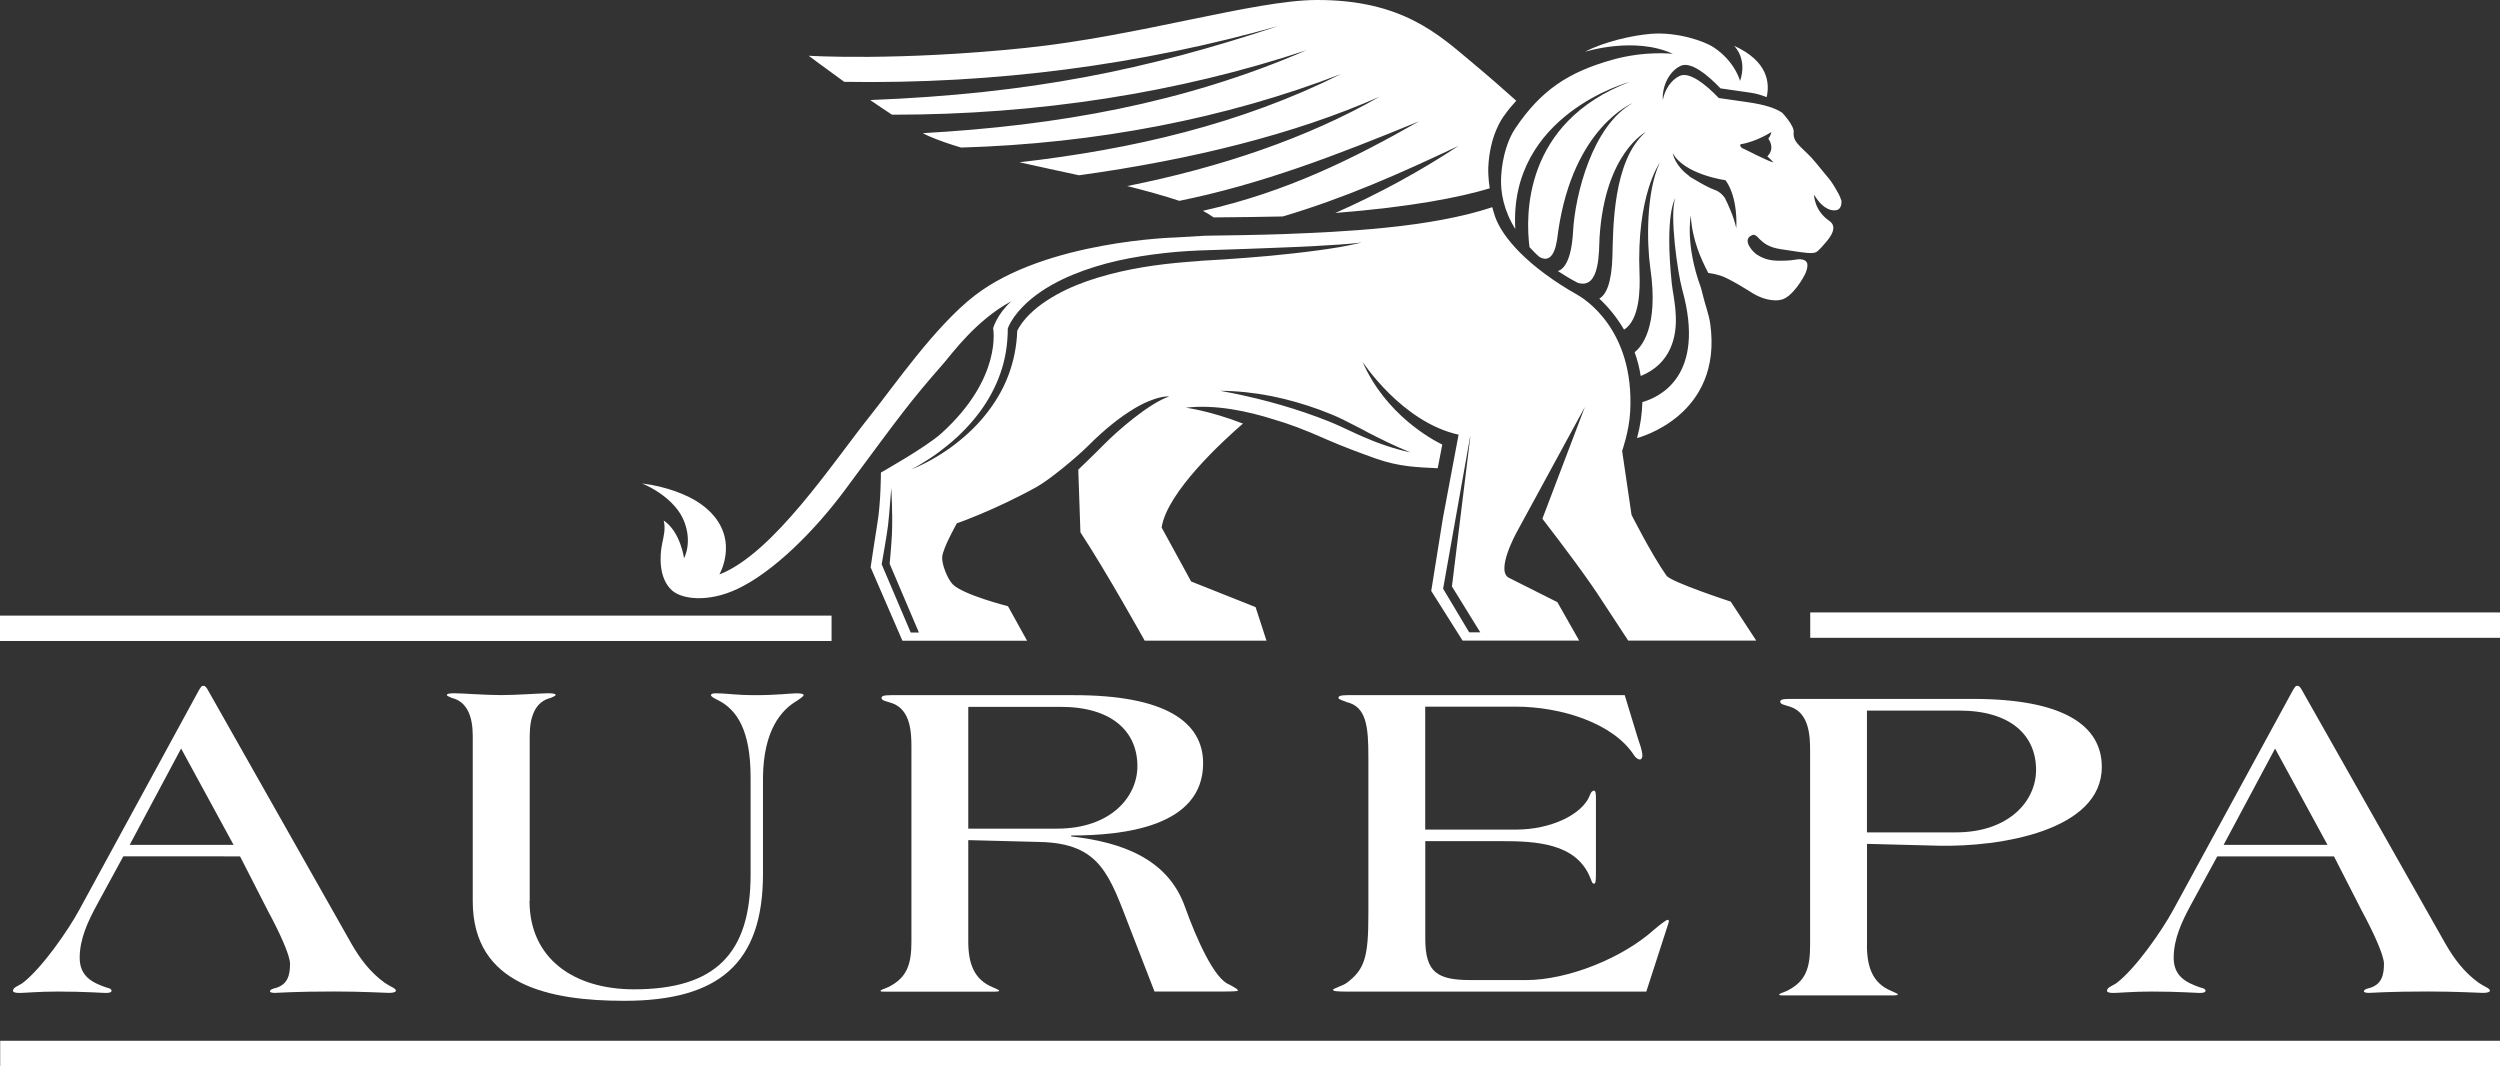 <?xml version="1.0" encoding="UTF-8"?> <svg xmlns="http://www.w3.org/2000/svg" viewBox="0 0 394.08 168.06"><rect x="0" y="0" width="394.08" height="168.06" fill="#333333" stroke="none"/><defs><style>.d{fill:#fff;}</style></defs><g id="a"></g><g id="b"><g id="c"><path class="d" d="M234.83,29.71c-.24-1.58-.25-2.79-.23-3.29,.22-5.18,2.31-7.91,2.42-8.09l.07-.08c.6-.87,1.25-1.64,1.92-2.37-1.93-1.74-4.25-3.77-7.05-6.11C226.77,5.43,220.96-.05,207.52,0c-9.76,.03-28.1,5.71-45.83,7.55-20.26,2.11-34.21,1.24-34.21,1.24,0,0,2.42,1.82,5.6,4.11,23.79,.39,46.85-2.7,68.48-8.82-20.82,6.93-39.08,10.7-64.39,11.69,1.15,.8,2.32,1.58,3.44,2.31,22.94,.02,45.18-3.45,65.35-10.17-19.45,8.42-39.46,11.9-60.5,13.08,.36,.19,.7,.36,1.01,.49,1.44,.63,3.15,1.22,5.03,1.78,21.3-.63,41.72-4.57,59.91-11.6-15.85,7.91-32.87,11.87-50.71,13.92,3.13,.7,6.16,1.35,9.39,2.05,17.71-2.45,34.04-6.49,47.36-12.38-11.33,6.49-25.06,11.14-39.77,14.08,2.72,.67,5.97,1.57,8.22,2.33,13.01-2.65,24.8-7.2,37.79-12.54-10.34,5.88-20.83,11.13-34.08,14.11,.5,.25,1.07,.61,1.7,1.04,3.79-.03,8.68-.09,10.9-.15,9.76-2.89,18.4-6.73,27.71-11.13-6.01,3.97-12.51,7.52-19.43,10.58,12.03-.95,19.59-2.46,24.33-3.88"></path><path class="d" d="M290.21,31.5c-.09-.31-.22-.63-.37-.9-1.38-2.52-1.45-2.25-3.59-4.93-1.9-2.37-3.71-3.01-3.51-4.86,.11-1-1.8-3.03-1.8-3.03-1.1-.75-2.73-1.27-5.37-1.66l-4.64-.67c-2.06-2.17-4.64-4.2-6.17-3.48-1.38,.65-2.33,2.17-2.65,3.8-.13-2.16,.98-4.53,2.82-5.39,1.55-.73,4.17,1.33,6.27,3.55l4.72,.68c.92,.13,1.75,.39,2.56,.7,.51-2.19,.24-5.66-5.15-8.1,0,0,2.17,1.97,.96,5.55,0,0-.77-3.03-4.12-5.27-1.48-1-5.8-2.5-9.99-2.15-2.88,.24-7.31,1.23-10.35,2.83,0,0,7.81-2.49,13.87,.32,0,0-4.32-.53-9.54,.93-6.93,1.95-11.26,4.79-15.33,10.86-1.07,1.59-1.99,4.22-2.2,7.46-.16,2.58,.43,5.48,2.23,8.36-1.06-18.07,18.01-23.18,18.01-23.18-16.8,6.42-16.4,21.19-15.77,26.04,.48,.51,.96,1.03,1.54,1.53,2.54,1.45,2.81-2.82,2.99-4.08,2.41-16.44,11.76-20.17,11.76-20.17-6.43,3.56-9.11,14.59-9.42,20.17-.26,4.79-1.51,6.04-2.4,6.32,.95,.63,1.98,1.25,3.12,1.85,3.61,1.14,3.33-5.18,3.45-7.17,.85-13.31,7.3-16.61,7.3-16.61-5.25,4.47-5.15,15.37-5.27,19.58-.12,4.27-1,6.09-2.07,6.69,1.36,1.26,2.73,2.9,3.9,4.89,2.53-1.57,2.53-6.58,2.44-8.82-.51-12.35,3.19-17.48,3.19-17.48-2.18,4.63-2.05,12.72-1.49,16.59,1.4,9.51-1.54,12.56-2.47,13.27,.42,1.17,.75,2.42,.96,3.75,4.8-1.94,5.66-6.24,5.53-9.37-.1-2.48-.49-3.75-.64-5.25-1.14-11,.56-13.4,.56-13.4-.93,2.49,.33,11.65,1.1,14.42,3.77,13.59-3.59,16.95-6.29,17.71-.05,1.79-.3,3.67-.84,5.67,0,0,13.61-3.4,11.53-18.07-.2-1.38-.82-3.04-1.09-4.2-.12-.53-.25-.98-.38-1.45-2.51-6.82-1.59-11.32-1.59-11.32,.24,3.9,1.65,6.88,2.76,9.02,.89,.12,1.4,.25,1.93,.42,1.4,.44,4.71,2.55,4.71,2.55,2.77,1.81,4.73,1.27,4.73,1.27,1.88-.29,3.79-3.74,3.99-4.29,.35-.96,.57-1.92-.72-2.1-.56-.08-1.24,.17-2.31,.2-1.64,.05-3.02,.11-4.66-.94-.6-.38-2.31-2.2-.97-2.97,1.28-.75,.97,1.56,4.74,2.11,2.17,.31,4.11,.68,4.93,.6,.74-.02,.96-.39,1.32-.74,.17-.16,.27-.3,.41-.45,.31-.41,2.74-2.67,.98-3.87-2.44-1.68-2.41-4.15-2.41-4.15,1.51,2.61,3.09,2.48,3.09,2.48,1.3,.1,1.27-1.16,1.21-1.66m-18.38-.33c-.41-.54-.9-1-1.56-1.22-.78-.26-2.08-.98-3-1.53-.23-.13-.43-.25-.63-.37-.28-.17-.45-.28-.45-.28l.12,.04c-2.42-1.73-2.68-3.68-2.68-3.68,1.81,3.4,8.33,4.29,8.33,4.29,2.06,2.87,1.69,7.56,1.69,7.56-.4-1.8-1.22-3.62-1.82-4.81m3.08-7.66c-.89-.34-.58-.76-.58-.76,2.57-.42,4.85-1.93,4.85-1.93-.07,.4-.25,.75-.48,1.05,.34,.47,.97,1.67-.16,2.79,.61,.51,.96,.96,.96,.96-.67-.13-4.58-2.11-4.58-2.11"></path><path class="d" d="M272.78,94.82s-9.36-3.06-10.09-4.08c-2.39-3.39-5.51-9.59-5.51-9.59l-1.48-10.08s1.1-3.05,1.27-6.18c.71-13.15-7.5-17.95-8.33-18.42-7.72-4.37-11.84-9.03-12.98-12.36-.17-.5-.31-.98-.43-1.45-9.9,3.31-23.93,3.89-32.87,4.24-3.11,.12-9.82,.23-12.44,.26-1.49,.08-3.02,.17-4.55,.27h.02s-20.53,.48-31.76,9.17c-6.27,4.86-12.76,14.31-16.4,18.86-5.95,7.44-15.31,21.79-23.84,25.1,0,0,3.75-6.37-2.96-11.14-1.94-1.38-5.37-2.74-9.22-3.21,0,0,3.95,1.52,5.98,4.7,1.2,1.89,1.75,4.72,.64,7.1,0,0-.56-4.18-3.21-5.96,.33,1.26-.02,2.57-.24,3.63-.41,1.95-.56,5.5,1.55,7.39,1.56,1.4,5.68,1.94,10.28-.22,5.56-2.6,12.1-9,17.07-15.73,8.8-11.88,10.03-13.65,15.57-19.97,1.1-1.25,5-6.69,10.57-9.66-2.29,2.07-2.87,4.25-2.87,4.25,0,0,1.52,7.81-8.16,16.57-2.41,2.18-9.53,6.18-9.53,6.18,0,0,0,4.7-.55,7.96-.3,1.78-1.07,6.98-1.07,6.98l5.01,11.57h19.65l-3.01-5.44s-7.06-1.79-8.71-3.45c-.81-.83-1.76-3.17-1.66-4.33,.13-1.43,2.31-5.29,2.31-5.29,0,0,5.9-2.03,12.61-5.75,2.07-1.16,6.28-4.67,8.03-6.41,2.83-2.84,5.2-4.63,7.11-5.79,.03-.04,.06-.08,.09-.12,0,0-.03,.04-.06,.09,3.76-2.27,5.7-2.02,5.7-2.02-3.26,1.13-8.17,5.43-10.3,7.59-1.23,1.26-4.03,3.95-4.03,3.95v.25l.33,9.63c4.15,6.32,10.13,17.08,10.13,17.08h19.2l-1.72-5.29-10.16-4.04-4.65-8.51c.86-5.61,9.73-13.7,12.82-16.38-5.31-2.05-9.01-2.5-9.01-2.5,4.68-.56,9.84,.56,13.97,1.88,2,.57,4.7,1.54,8.43,3.21,1.92,.86,5.44,2.18,7.54,2.92,3.84,1.35,6.68,1.37,9.77,1.53l.72-3.73c-1.61-.78-8.92-4.71-12.57-13.05,0,0,6.2,9.52,15.14,11.49l-2.48,13.2h0l-1.83,11.43,4.94,7.83h18.38l-3.44-6.06-7.56-3.8c-2.3-.99,1.15-7.22,1.15-7.22l10.75-19.75-6.7,17.62c3.53,4.58,7.3,9.62,9.41,12.93l4.12,6.28h20.18l-4.04-6.17Zm-129.22,4.89l-4.58-10.76s.84-4.71,1-6.1c.21-1.78,.51-5.93,.51-5.93,0,0,.25,4,.11,7.23-.07,1.62-.36,4.72-.36,4.72l4.61,10.84h-1.3Zm45.57-58.57c-1.21,.08-2.41,.18-3.62,.29-4.81,.46-9.59,1.31-14.11,2.87-2.25,.79-4.43,1.79-6.39,3.08-.98,.64-1.91,1.36-2.73,2.18-.41,.4-.79,.83-1.13,1.29-.17,.23-.33,.46-.47,.69-.07,.12-.14,.24-.2,.35l-.09,.17-.04,.1c-.08,2.41-.56,4.82-1.42,7.06-.87,2.32-2.18,4.44-3.72,6.33-1.54,1.9-3.37,3.54-5.32,4.97-1.97,1.41-4.07,2.62-6.31,3.5,1.08-.53,2.1-1.17,3.09-1.82,1-.66,1.95-1.38,2.87-2.14,1.84-1.51,3.49-3.23,4.9-5.12,1.4-1.89,2.52-3.97,3.28-6.17,.77-2.2,1.12-4.52,1.14-6.84v-.12l.04-.12c.05-.13,.08-.19,.11-.28l.12-.24c.07-.16,.16-.3,.24-.45,.17-.29,.35-.56,.54-.83,.38-.53,.8-1.02,1.25-1.48,.89-.93,1.89-1.73,2.94-2.45,2.1-1.42,4.4-2.48,6.74-3.32,2.35-.84,4.77-1.47,7.2-1.93,2.43-.46,4.89-.78,7.35-1,1.23-.11,2.46-.17,3.69-.23l3.66-.12c2.44-.09,4.88-.15,7.31-.26,2.44-.08,4.87-.2,7.31-.32,2.44-.14,4.87-.26,7.3-.55-1.19,.29-2.39,.53-3.6,.74-1.21,.21-2.42,.38-3.63,.54-2.43,.33-4.86,.58-7.3,.82-2.44,.21-4.87,.42-7.32,.57l-3.65,.22Zm26.11,26.83c2.34,1.21,4.64,2.35,7.1,3.35-2.59-.57-5.12-1.43-7.56-2.51-1.22-.52-2.4-1.12-3.6-1.65-1.18-.54-2.4-1.02-3.63-1.47-1.23-.46-2.47-.87-3.72-1.27-1.25-.4-2.51-.75-3.78-1.1-2.54-.67-5.11-1.25-7.72-1.72,2.66,.02,5.4,.31,8.01,.82,2.61,.52,5.18,1.26,7.68,2.17,1.25,.47,2.49,.96,3.69,1.55,1.19,.59,2.36,1.21,3.53,1.81m16.36,31.74l-4.12-6.89,4.27-24.04v.25l-2.88,23.43,4.47,7.24h-1.74Z"></path><rect class="d" y="97.04" width="131.08" height="4"></rect><rect class="d" x="285.35" y="96.54" width="108.73" height="4"></rect><rect class="d" x=".03" y="164.06" width="394.06" height="4"></rect><path class="d" d="M19.43,135l-4.17,7.66c-1.39,2.56-2.7,5.33-2.7,8.32s2.09,3.94,4.17,4.67c.62,.14,.85,.29,.85,.51,0,.29-.39,.36-.93,.36s-3.32-.22-7.57-.22c-3.09,0-5.1,.22-6.03,.22-.77,0-1-.15-1-.36,0-.51,.93-.8,1.47-1.17,3.09-2.34,7.26-8.4,8.96-11.54l18.93-34.75c.23-.37,.39-.59,.54-.59h.16c.23,0,.46,.29,.62,.59l22.72,40.15c1.31,2.26,2.86,4.38,5.18,6.06,.85,.59,1.78,.88,1.78,1.24,0,.22-.39,.36-1.08,.36-.54,0-4.17-.22-8.65-.22-6.34,0-8.89,.22-9.35,.22-.39,0-.77-.07-.77-.22,0-.29,.39-.44,1-.58,1.78-.58,2.16-1.97,2.16-3.79,0-1.31-1.62-4.89-3.48-8.32l-4.4-8.61H19.43Zm9.12-17.01l-8.11,15.19h16.38l-8.27-15.19Z"></path><path class="d" d="M83.47,142.01c0,9.12,7.03,13.94,16.46,13.94,12.83,0,18.39-5.62,18.39-18.11v-15.26c0-7.38-2.09-10.73-5.25-12.27-.46-.22-1-.51-1-.73s.39-.29,.62-.29c2.16,0,2.94,.29,6.49,.29,3.25,0,5.49-.29,6.34-.29,.69,0,1.16,.07,1.16,.29,0,.14-.39,.44-1.16,.95-2.32,1.39-5.18,4.53-5.25,12.05v15.18c0,14.09-6.95,20-21.87,20-11.82,0-23.88-2.48-23.88-15.7v-26.06c0-3-.85-5.4-3.32-5.99-.39-.15-.77-.36-.77-.44,0-.22,.46-.29,1.16-.29,1.24,0,4.95,.29,7.42,.29s6.18-.29,7.42-.29c.7,0,1.16,.07,1.16,.29,0,.07-.39,.29-.77,.44-2.47,.58-3.32,2.99-3.32,5.99v25.99Z"></path><path class="d" d="M152.63,148.43c0,3.58,1,5.99,3.79,7.16,.77,.37,1.08,.44,1.08,.59,0,.07-.15,.14-.85,.14h-17.23c-.39,0-.62,0-.62-.14s.54-.29,1.24-.59c2.93-1.46,3.63-3.58,3.63-7.16v-30.66c0-2.19-.08-5.92-3.09-6.94-.85-.29-1.62-.37-1.62-.81,0-.29,.31-.44,1.47-.44h28.9c14.37,0,20.32,4.23,20.32,10.73,0,10.07-12.67,11.39-20.79,11.39v.15c7.8,.88,15.22,3.43,17.93,11.1,1.78,4.96,4.64,11.46,7.03,12.26,.7,.44,1.31,.66,1.31,.95,0,.07-.39,.14-2.94,.14h-10.2l-3.71-9.56c-3.4-8.76-4.71-13.8-14.37-14.02l-11.28-.29v15.99Zm0-17.81h13.99c8.42,0,12.67-4.96,12.67-9.85,0-5.4-3.94-9.35-12.13-9.35h-14.53v19.2Z"></path><path class="d" d="M224.67,130.77h14.3c5.64,0,10.58-2.48,11.67-5.48,.15-.44,.39-.66,.62-.66s.31,.37,.31,1.09v12.05c0,1.24-.08,1.53-.31,1.53-.31,0-.39-.51-.62-1.02-2.24-5.4-8.58-5.69-13.99-5.69h-11.98v15.4c0,5.33,1.93,6.5,7.19,6.5h8.73c6.49,0,15.14-3.43,20.16-7.96,.93-.8,1.93-1.53,2.09-1.53s.23,.07,.23,.22-.08,.29-.16,.58l-3.4,10.51h-47.06c-1.78,0-2.32-.07-2.32-.29s1.62-.65,2.17-1.1c2.86-2.12,3.4-4.16,3.4-10.8v-24.82c0-4.75-.31-7.89-3.4-8.62-.54-.22-1.32-.44-1.32-.66,0-.29,.31-.44,1.47-.44h43.66l2.09,6.86c.23,.73,.69,1.83,.69,2.7,0,.29-.15,.58-.38,.58-.31,0-.7-.29-.93-.66-3.25-5.04-11.44-7.67-18.7-7.67h-14.22v19.35Z"></path><path class="d" d="M294.29,149.02c0,3.58,1,5.99,3.79,7.16,.77,.37,1.08,.44,1.08,.59,0,.07-.15,.14-.85,.14h-17.23c-.39,0-.62,0-.62-.14s.54-.29,1.24-.59c2.94-1.46,3.63-3.58,3.63-7.16v-30.66c0-2.19-.08-5.92-3.09-6.94-.85-.29-1.62-.37-1.62-.81,0-.29,.31-.44,1.47-.44h28.9c14.37,0,20.32,4.23,20.32,10.73,0,10.07-16.07,12.63-25.73,12.41l-11.28-.29v15.99Zm0-17.81h13.99c8.42,0,12.67-4.96,12.67-9.85,0-5.4-3.94-9.35-12.13-9.35h-14.53v19.2Z"></path><path class="d" d="M349.51,135l-4.17,7.66c-1.39,2.56-2.7,5.33-2.7,8.32s2.09,3.94,4.17,4.67c.62,.14,.85,.29,.85,.51,0,.29-.39,.36-.93,.36s-3.32-.22-7.57-.22c-3.09,0-5.1,.22-6.03,.22-.77,0-1-.15-1-.36,0-.51,.93-.8,1.47-1.17,3.09-2.34,7.26-8.4,8.96-11.54l18.93-34.75c.23-.37,.39-.59,.54-.59h.16c.23,0,.46,.29,.62,.59l22.72,40.15c1.31,2.26,2.86,4.38,5.18,6.06,.85,.59,1.78,.88,1.78,1.24,0,.22-.39,.36-1.08,.36-.54,0-4.17-.22-8.66-.22-6.33,0-8.88,.22-9.35,.22-.39,0-.77-.07-.77-.22,0-.29,.39-.44,1-.58,1.78-.58,2.16-1.97,2.16-3.79,0-1.31-1.62-4.89-3.48-8.32l-4.4-8.61h-18.39Zm9.12-17.01l-8.12,15.19h16.38l-8.27-15.19Z"></path></g></g></svg> 